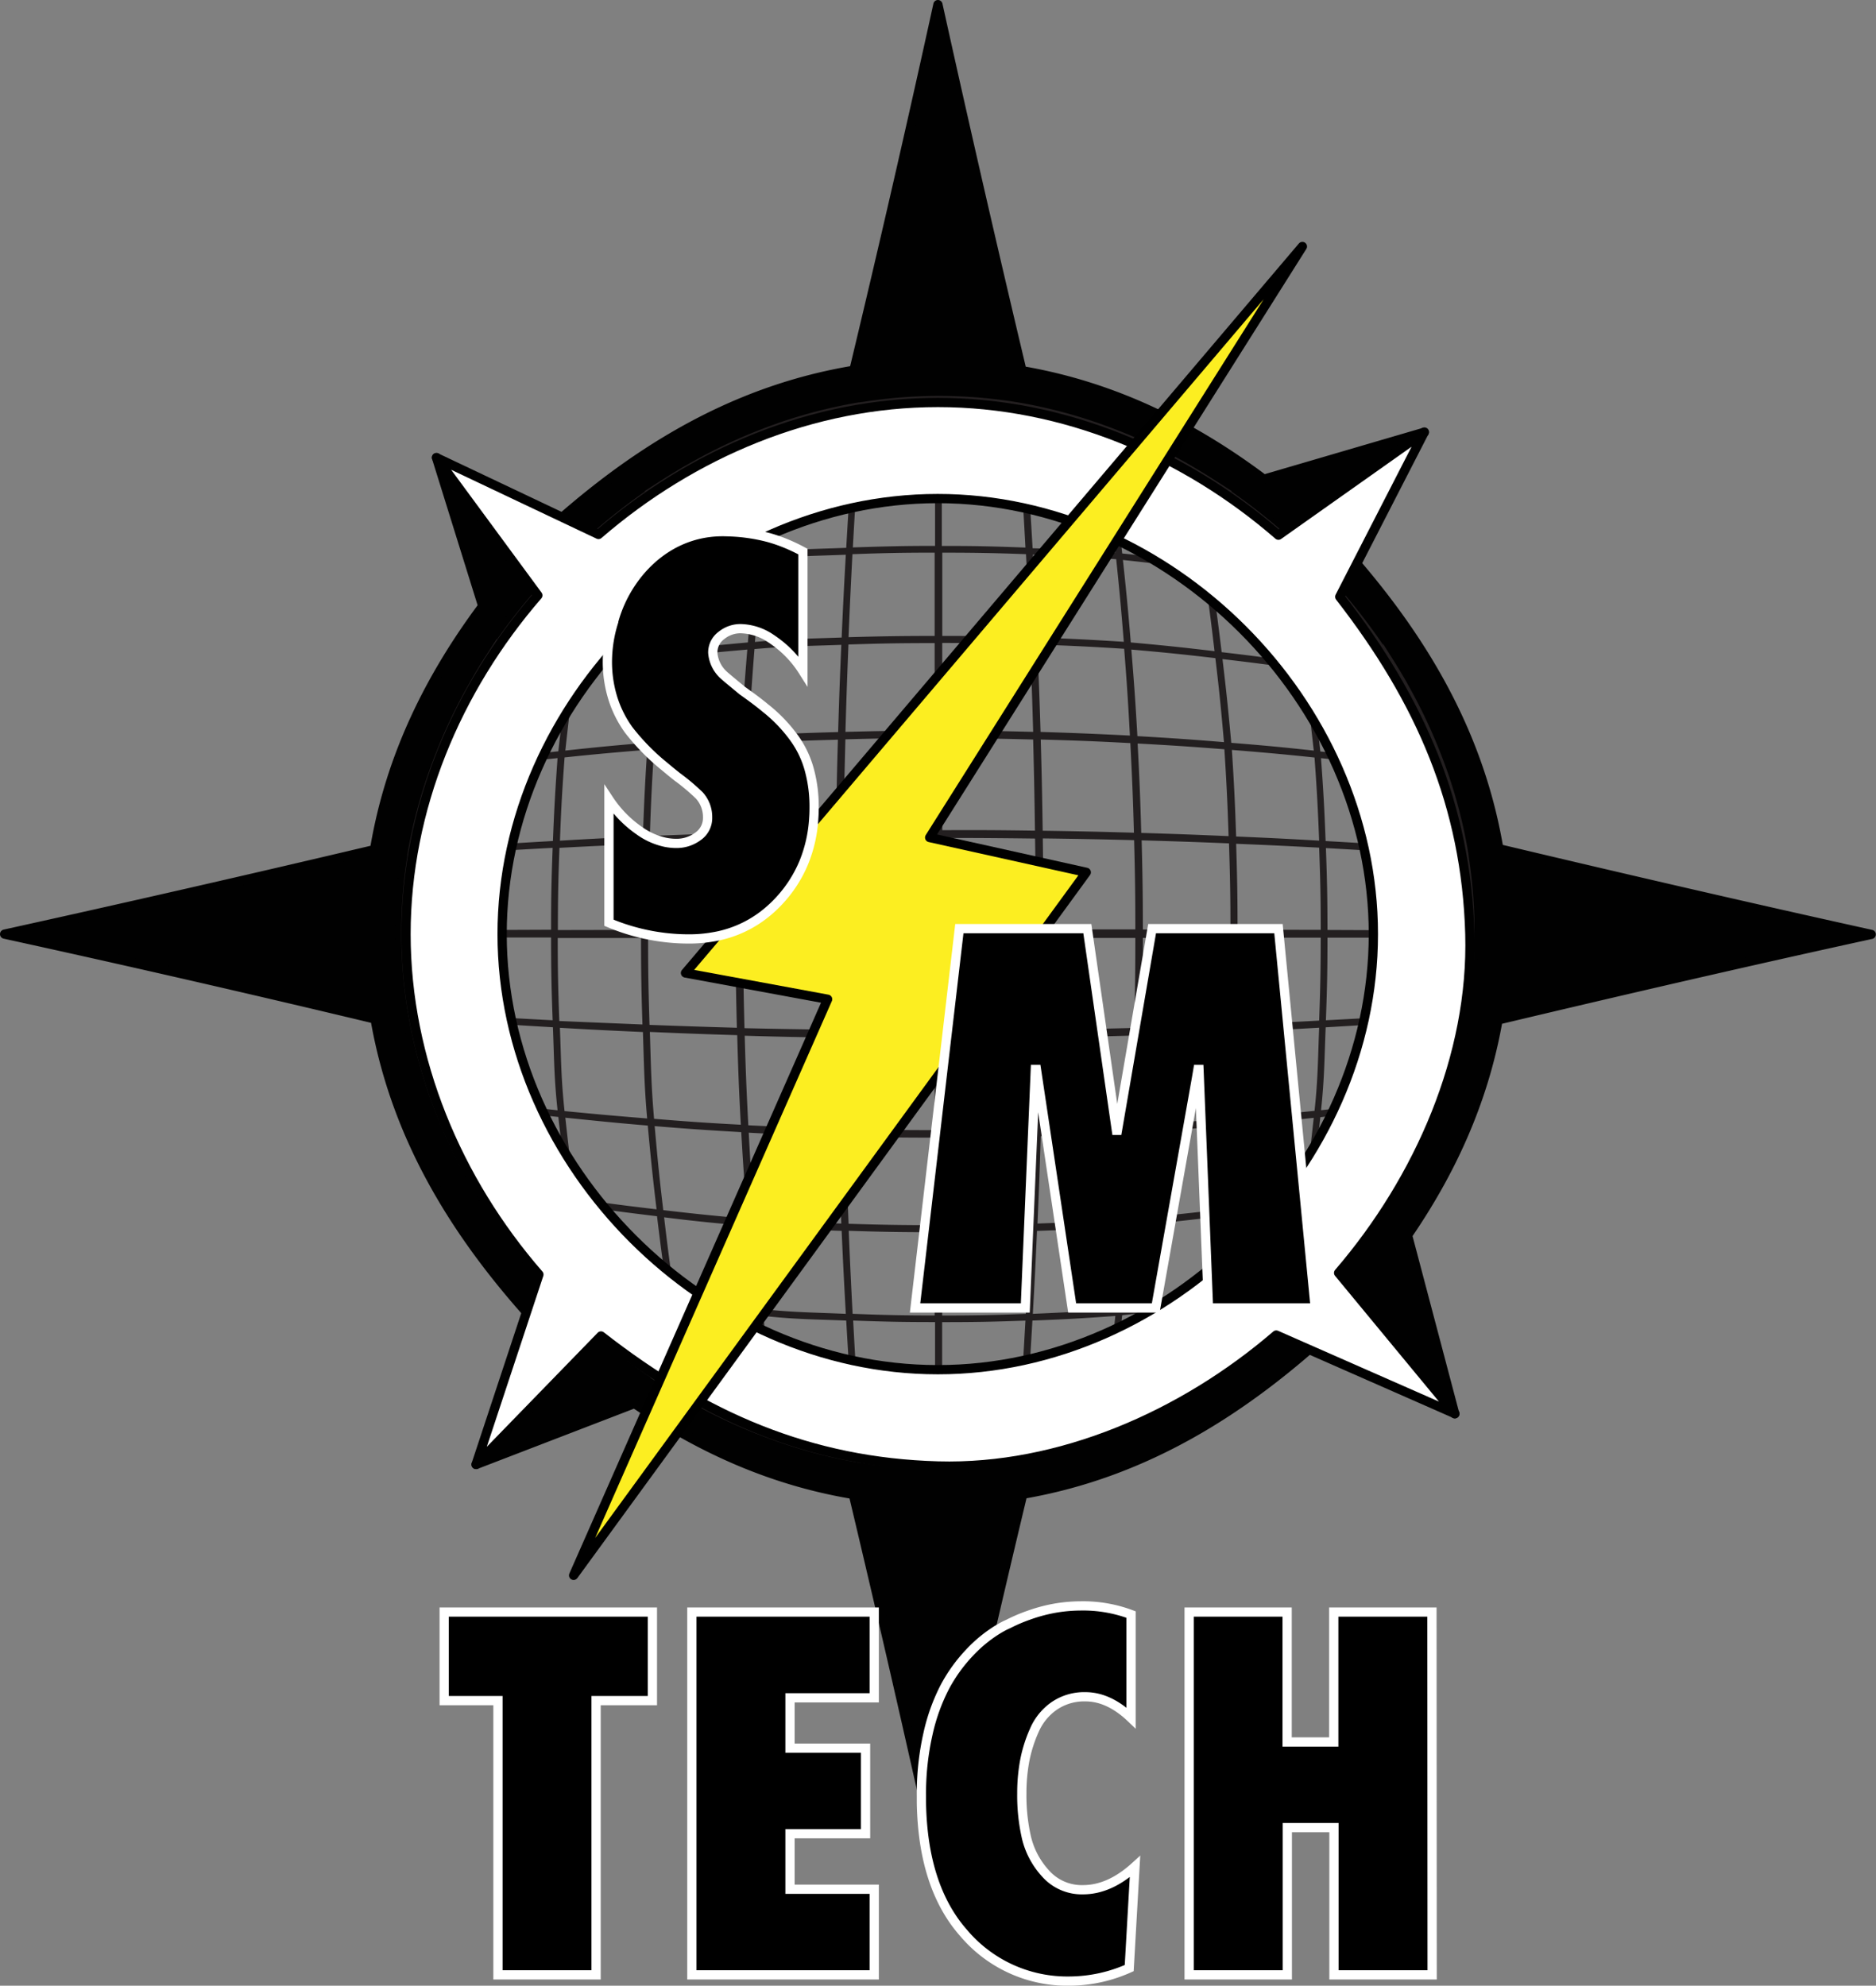 <svg class="smt-logo" xmlns="http://www.w3.org/2000/svg" viewBox="0 0 405.45 429.23"><rect x="0" y="0" width="405.45" height="429.23" fill="#808080" stroke="none"/><g id="Layer_2" data-name="Layer 2"><g id="SMT_Logo" data-name="SMT Logo"><path id="Outer_Circle" data-name="Outer Circle" d="M324.57 183.61l-.65-.16c0-.26-.07-.38-.11-.64-4.56-26.14-18-47.49-35.72-66.7-1.91-1.77-3.86-3.49-5.82-5.17l25.57-17.51-34.69 10.16C257.89 92.13 241 83.7 221.5 80.24l-.64-.11-.15-.66q-9.32-39.16-18-78.47-8.61 39.27-18 78.38c-.07.26-.1.39-.16.65l-.64.11c-26.27 4.52-47.72 18-67 35.83q-2.83 3.06-5.5 6.21L94.33 98.9l10 32.12C92.9 146.37 84.46 163.31 81.06 183c0 .25-.07.38-.11.64l-.66.16Q40.72 193.16 1 201.92q39.79 8.71 79.42 18.2l.65.16c0 .25.07.38.11.64 4.69 26.06 18.23 47.32 36 66.43q3.76 3.45 7.64 6.68l-21.92 22.53 34.24-13.18c14 9.55 29.24 16.54 46.65 19.55l.64.12.15.65q9.4 39.5 18.15 79.14 8.69-39.7 18.16-79.24l.11-.6.64-.11c26-4.63 47.15-18 66.23-35.63q3-3.28 5.89-6.65l20.64 25L304.2 267c9.41-13.73 16.35-28.77 19.44-45.88 0-.26.07-.39.12-.64l.65-.16c26.62-6.33 53.27-12.5 80-18.34-26.65-5.89-53.26-12.05-79.84-18.37zm-6.17 18.47v.53a104.86 104.86 0 01-1.4 16.19c-.06.31-.08.46-.13.77 0 .25-.07.37-.11.62a108.22 108.22 0 01-4.49 16.81l-.55 1.5a115.77 115.77 0 01-8.16 17.42l-1.07 1.79c-.42.71-.86 1.42-1.3 2.12-1 1.62-1.51 2.43-2.52 4.05v-.21a128.27 128.27 0 01-9.64 12.49h.06l-2 2.13a129.89 129.89 0 01-8.13 8.13l-2.14 2a.11.11 0 000-.06A126.39 126.39 0 01264.4 298h.21l-4.07 2.53-2 1.24-1.79 1.06a116.53 116.53 0 01-17.41 8.14l-1.5.55a108.28 108.28 0 01-16.84 4.34l-.61.11-.78.13a106.67 106.67 0 01-16.33 1.4h-1.38a104.85 104.85 0 01-16-1.32h-.18l-.39-.07h-.21l-.61-.11a107.74 107.74 0 01-16.8-4.35l-1.49-.54a116.57 116.57 0 01-17.39-8l-.65-.38L147 302c-1-.56-1.91-1.13-2.8-1.69l-4.06-2.53h.21a128.62 128.62 0 01-11.75-9l-2.1-1.78c-3.12-2.81-6.12-5.78-8.9-8.83l-2-2.14h.06a127.14 127.14 0 01-8.82-11.32v.21c-1-1.58-1.51-2.36-2.51-3.94-.73-1.13-1.43-2.26-2.09-3.38l-1.07-1.79a116.32 116.32 0 01-8.14-17.39l-.55-1.5a109.18 109.18 0 01-4.44-16.78c-.05-.24-.07-.37-.11-.61 0-.31-.08-.47-.13-.77a104.48 104.48 0 01-.11-33.66v-.17c0-.21.06-.32.09-.53v-.08l.1-.61A108.49 108.49 0 0192.35 167c.21-.59.32-.89.54-1.49a115.36 115.36 0 018-17.36c.41-.71.62-1.06 1-1.77.87-1.49 1.77-3 2.68-4.38l2.53-3.93v.2A129.07 129.07 0 01115 128l1.91-2.13a132 132 0 019.82-9.83l2.12-1.91c3.26-2.8 6.69-5.46 10.21-7.92h-.2l3.92-2.52c1.45-.94 2.95-1.86 4.45-2.73l1.78-1a115.93 115.93 0 0117.36-8l1.49-.54a108.24 108.24 0 0116.75-4.34l.61-.1h.15l.45-.08h.17a104.71 104.71 0 0133.64.08l.77.13.61.11a107.08 107.08 0 0116.77 4.43l1.49.55a116.15 116.15 0 0117.39 8.11l1.79 1.06c1.21.72 2.46 1.49 3.69 2.28l3.92 2.52h-.21a126.05 126.05 0 0111 8.59l2.14 1.94c3.13 2.86 6.18 5.93 9.05 9.13l1.91 2.12a128.78 128.78 0 018.76 11.43v-.2l2.53 4c.61 1 1.23 2 1.89 3.13.42.71.63 1.06 1 1.77a116.21 116.21 0 018 17.38c.22.6.32.9.54 1.49a107.71 107.71 0 014.34 16.8c0 .24.06.36.11.61v.12l.08.48a1.13 1.13 0 010 .18 103.71 103.71 0 011.31 16v1z" stroke-width="2" stroke-linejoin="round" stroke="#010101" fill="#010101"/><path id="Grid" d="M318.68 201.1v1.53a104.86 104.86 0 01-1.4 16.19c-.06.31-.08.46-.13.77-.05.25-.07.37-.11.62a108.22 108.22 0 01-4.49 16.79l-.55 1.5a115.76 115.76 0 01-8.16 17.42l-1.07 1.79c-.42.71-.86 1.42-1.3 2.12-1 1.62-1.51 2.43-2.52 4.05v-.21a128.28 128.28 0 01-9.64 12.49h.06l-2 2.13a129.89 129.89 0 01-8.13 8.13l-2.14 1.95a.11.11 0 000-.06 126.38 126.38 0 01-12.42 9.69h.21l-4.07 2.53-2 1.24-1.82.98a116.53 116.53 0 01-17.41 8.14l-1.5.55a108.27 108.27 0 01-16.82 4.45l-.61.11-.78.13a106.67 106.67 0 01-16.33 1.4h-1.37a104.86 104.86 0 01-16-1.32H186l-.39-.07h-.21l-.61-.11A107.74 107.74 0 01168 311.6l-1.49-.54a116.57 116.57 0 01-17.39-8l-.65-.38-1.1-.65c-1-.56-1.91-1.13-2.8-1.69l-4.06-2.53h.21a128.62 128.62 0 01-11.75-9l-2.19-1.81c-3.12-2.81-6.12-5.78-8.9-8.83l-2-2.14h.12a127.16 127.16 0 01-8.82-11.32v.21c-1-1.58-1.51-2.36-2.51-3.94-.73-1.13-1.43-2.26-2.09-3.38l-1.07-1.79a116.32 116.32 0 01-8.14-17.39l-.55-1.5a109.19 109.19 0 01-4.44-16.78c0-.24-.07-.37-.11-.61 0-.31-.08-.47-.13-.77a104.48 104.48 0 01-.11-33.66v-.17c0-.21.06-.32.09-.53v-.08l.1-.61A108.49 108.49 0 0192.63 167c.21-.59.32-.89.54-1.49a115.37 115.37 0 018-17.36c.41-.71.62-1.06 1-1.77.87-1.49 1.77-3 2.68-4.38l2.53-3.93v.2a129.06 129.06 0 018-10.27l1.91-2.13a132 132 0 019.82-9.83l2.12-1.91c3.26-2.8 6.69-5.46 10.21-7.92h-.2l3.92-2.52c1.45-.94 3-1.86 4.45-2.73l1.78-1a115.94 115.94 0 0117.36-8l1.49-.54a108.23 108.23 0 0116.75-4.34l.61-.1h.15l.45-.08h.17a104.71 104.71 0 0133.64.08l.77.13.61.11A107.09 107.09 0 01238 91.67l1.49.55a116.15 116.15 0 0117.39 8.11l1.79 1.06c1.21.72 2.46 1.49 3.69 2.28l3.92 2.52h-.21a126.06 126.06 0 0111 8.59l2.14 1.94c3.13 2.86 6.18 5.93 9.05 9.13l1.91 2.12a128.76 128.76 0 018.76 11.43v-.2l2.53 4c.61 1 1.23 2 1.89 3.13.42.71.63 1.06 1 1.77a116.21 116.21 0 018 17.38c.22.6.32.9.54 1.49a107.71 107.71 0 014.34 16.8c0 .24.06.36.11.61v.12c0 .05.05.29.08.48a1.13 1.13 0 010 .18 103.7 103.7 0 011.26 15.94zm-1 0a103.28 103.28 0 00-1.3-15.91c-4.15-.31-6.81-.5-11.79-.82.26 6.67.33 10 .35 16.69zm-1.4 17.56a104 104 0 001.39-16.06h-12.73c0 6.74-.08 10.11-.35 16.84 4.93-.29 7.6-.44 11.69-.78zm-.12-34.85a107.45 107.45 0 00-4.32-16.7c-2.53-.36-4.88-.68-8.37-1.13.55 6.77.76 10.16 1.06 17 4.91.31 7.57.51 11.63.83zm-4.57 53A107 107 0 00316 220c-4 .32-6.64.52-11.5.86-.3 6.8-.34 10.25-1.06 17 3.41-.43 5.72-.74 8.15-1.09zm-8.27-72.2c3.33.44 5.62.76 8 1.11a114.24 114.24 0 00-8-17.48l-2.12-.37c.95 6.64 1.38 9.99 2.12 16.7zm7.75 73.63c-2.3.33-4.55.64-7.75 1.07-.74 6.71-1.17 10.06-2.15 16.74l1.68-.29a114.56 114.56 0 008.22-17.56zm-7.47-37.15c0-6.71-.09-10.07-.35-16.77-6.41-.41-9.76-.61-16.69-1 .26 7.07.33 10.62.34 17.7zm-.35 18.51c.27-6.76.34-10.15.35-16.92h-16.7c0 7.15-.08 10.73-.34 17.86 6.93-.37 10.28-.54 16.69-.98zm-1.12 18.4c.73-6.73.77-10.21 1.06-17-6.4.45-9.76.66-16.68 1.06-.29 7.2-.26 10.89-1 17.92 6.89-.74 10.23-1.13 16.62-1.98zm1.06-55.18c-.29-6.83-.51-10.24-1.06-17-6.39-.82-9.73-1.21-16.63-1.94.52 7.13.72 10.72 1 17.92 6.93.39 10.29.6 16.69 1.05zm-2.51 76.49c.43-.7.86-1.4 1.28-2.1l-1 .17c-.1.74-.19 1.37-.28 1.96zm.32-112.88l1.44.25c-.61-1-1.23-2.07-1.87-3.09.1.84.23 1.73.43 2.84zm1 18c-.75-6.73-1.19-10.09-2.17-16.79-6.48-1.11-9.83-1.65-16.68-2.65 1 6.92 1.43 10.42 2.21 17.45 6.87.71 10.22 1.11 16.64 1.95zm-2.17 91.85c1-6.7 1.42-10.06 2.17-16.79-6.4.84-9.75 1.24-16.64 2-.78 7-1.22 10.53-2.21 17.45 6.85-1.05 10.18-1.59 16.66-2.7zm-.2-110c-.33-2.19-.54-3.52-.83-5.33A125 125 0 00289 128c-3-.58-5.16-1-8.77-1.59 1.17 6.76 1.72 10.19 2.72 17.11 6.81 1 10.16 1.54 16.66 2.67zm-.68 115.88c.21-1.33.41-2.64.68-4.42-6.5 1.13-9.85 1.67-16.69 2.69-1 6.92-1.55 10.35-2.72 17.11 3.31-.58 5.44-1 8-1.45a127.36 127.36 0 0010.71-14.02zM285.44 201c0-7.12-.08-10.68-.34-17.77-7-.37-10.57-.54-17.94-.84.23 7.4.3 11.13.31 18.57zm-.34 19.61c.26-7.15.33-10.75.34-17.93h-18c0 7.5-.07 11.26-.31 18.73 7.4-.26 11.01-.41 17.97-.8zM280 125c3.12.55 5.12.91 7.57 1.38q-4.26-4.74-9-9c.43 2.42.82 4.43 1.43 7.62zm4.1 115.15c.75-7.06.72-10.76 1-18-7 .4-10.57.58-17.94.91-.26 7.53-.27 11.37-.92 18.72 7.28-.61 10.87-.94 17.81-1.66zm1-58.41c-.28-7.23-.48-10.83-1-18-6.94-.72-10.53-1.05-17.86-1.64.48 7.43.66 11.19.92 18.72 7.32.31 10.92.49 17.89.89zm-1.16-19.47c-.78-7-1.22-10.56-2.2-17.5-6.87-1-10.39-1.46-17.53-2.3.85 7.14 1.23 10.78 1.9 18.1 7.26.58 10.89.93 17.78 1.67zm-2.2 96.86c1-6.94 1.42-10.45 2.19-17.5-6.93.74-10.51 1.09-17.82 1.7-.67 7.32-1.05 11-1.9 18.1 7.09-.87 10.61-1.34 17.48-2.33zm5.08 18.53c-2.09.4-4 .75-6.82 1.24-.5 2.8-.8 4.48-1.24 6.82q4.15-3.88 8.01-8.09zm-5.28-134.35c-1-6.93-1.55-10.36-2.71-17.14-6.78-1.16-10.21-1.71-17.14-2.7 1 6.86 1.48 10.37 2.34 17.5 7.08.83 10.59 1.3 17.46 2.31zm-2.77 134.39c1.17-6.78 1.72-10.21 2.72-17.14-6.87 1-10.38 1.48-17.51 2.34-.86 7.13-1.33 10.64-2.35 17.51 6.94-1 10.37-1.54 17.14-2.71zm-1.7 9.45c.57-3 .89-4.77 1.46-8-6.77 1.17-10.2 1.72-17.11 2.72-1 6.84-1.57 10.19-2.7 16.69l4.36-.67a124.84 124.84 0 0013.99-10.74zm1.46-162.43c-.64-3.66-1-5.77-1.62-8.88a125.41 125.41 0 00-12.43-9.63c-2-.33-3.41-.55-5.76-.9 1.13 6.5 1.68 9.85 2.7 16.69 6.92 1 10.34 1.55 17.11 2.72zM247 200.92h18.93c0-7.46-.08-11.2-.31-18.62-7.4-.3-11.19-.43-18.88-.65.19 7.69.26 11.56.26 19.27zm18.62 20.59c.23-7.49.3-11.26.31-18.79H247c0 7.78-.06 11.68-.26 19.41 7.68-.19 11.47-.32 18.87-.62zm-1 20.37c.63-7.37.66-11.21.91-18.78-7.4.32-11.19.46-18.88.7-.22 7.8-.36 11.69-.78 19.32 7.66-.41 11.43-.67 18.78-1.24zm.91-61.14c-.25-7.57-.44-11.33-.91-18.78-7.35-.57-11.12-.83-18.75-1.24.4 7.64.56 11.52.78 19.32 7.72.24 11.51.38 18.91.7zm-1-20.32c-.65-7.35-1-11-1.86-18.16-7.16-.83-10.8-1.21-18.16-1.85.6 7.34.87 11.1 1.31 18.71 7.6.44 11.36.7 18.7 1.3zm-1.86 101.16c.83-7.16 1.21-10.81 1.86-18.16-7.34.6-11.1.86-18.71 1.3-.44 7.61-.71 11.37-1.31 18.71 7.35-.64 10.99-1.02 18.15-1.85zm-.18-120.82c-.84-7.14-1.31-10.66-2.3-17.53-6.94-1-10.45-1.42-17.5-2.19.74 6.93 1.09 10.51 1.7 17.83 7.32.66 10.95 1.04 18.09 1.89zm-2.3 139.85c1-6.87 1.46-10.39 2.3-17.53-7.14.85-10.77 1.23-18.1 1.89-.61 7.32-1 10.9-1.7 17.83 7.04-.8 10.55-1.21 17.49-2.19zm1.66-176.15c-1.21-.77-2.43-1.53-3.66-2.26.09.53.19 1.1.31 1.75zm-3.52 196.38c.68-.4 1.35-.82 2-1.23l-1.85.28c-.06.35-.11.66-.16.95zm1.65-179c-1-6.85-1.54-10.19-2.65-16.68-6.7-1-10.06-1.42-16.79-2.17.84 6.4 1.24 9.75 2 16.65 7.01.72 10.51 1.17 17.46 2.15zm-2.65 176.94c1.11-6.48 1.65-9.83 2.65-16.68-6.92 1-10.42 1.43-17.45 2.2-.75 6.9-1.15 10.25-2 16.65 6.73-.8 10.09-1.24 16.79-2.22zm-.52 3c.09-.49.17-1 .28-1.64-6.67 1-10 1.41-16.73 2.15-.42 3.17-.73 5.41-1.06 7.69a115.31 115.31 0 0017.5-8.25zm.28-198c-.16-.94-.29-1.71-.42-2.43a114 114 0 00-17.49-8.18c.38 2.57.71 4.93 1.18 8.46 6.7.71 10.05 1.14 16.72 2.12zm-31.58 97.12h19.86c0-7.73-.06-11.61-.26-19.29-7.8-.2-11.76-.27-19.74-.38.11 7.84.14 11.77.14 19.67zm19.86 1.85h-19.86c0 7.95 0 11.94-.14 19.83 8-.11 11.94-.18 19.74-.38.2-7.74.26-11.65.26-19.45zm-.3-22.76c-.22-7.82-.38-11.71-.78-19.36-7.65-.4-11.54-.56-19.36-.77.22 7.79.3 11.75.42 19.71 7.96.12 11.93.21 19.72.43zm-.78 63.22c.4-7.65.56-11.54.78-19.36-7.79.21-11.76.3-19.72.42-.12 8-.19 12-.42 19.71 7.82-.21 11.71-.37 19.36-.77zM244.2 159c-.41-7.63-.66-11.4-1.24-18.76-7.44-.47-11.21-.65-18.77-.91.32 7.4.46 11.2.7 18.88 7.8.25 11.68.41 19.31.79zM243 263.57c.58-7.36.83-11.13 1.24-18.76-7.63.41-11.51.57-19.31.79-.24 7.68-.38 11.48-.7 18.88 7.52-.26 11.29-.48 18.77-.91zm-.12-124.84c-.59-7.33-.92-10.92-1.64-17.85-7.15-.52-10.76-.72-18-1 .39 7 .57 10.57.9 17.93 7.52.26 11.27.45 18.7.92zM241.2 283c.72-6.93 1.05-10.52 1.64-17.85-7.43.47-11.18.66-18.72.92-.33 7.36-.51 11-.9 17.93 7.22-.32 10.83-.52 17.98-1zm-.15-163.53c-.73-6.9-1.12-10.25-1.94-16.64-6.8-.55-10.21-.76-17-1 .45 6.4.66 9.75 1.06 16.68 7.16.19 10.75.39 17.88.92zm-1.94 181.62c.82-6.39 1.21-9.74 1.94-16.64-7.13.53-10.72.73-17.92 1-.4 6.93-.61 10.28-1.06 16.68 6.83-.32 10.24-.53 17.04-1.08zm-1.26 9.4c.35-2.42.66-4.71 1.09-8.06-6.77.55-10.16.76-17 1-.34 4.84-.54 7.49-.86 11.44a107.82 107.82 0 0016.77-4.42zm1.09-209c-.48-3.7-.8-6.12-1.19-8.82a107.28 107.28 0 00-16.69-4.41c.36 4.38.56 7 .92 12.18 6.8.25 10.19.46 16.96 1.01zm-35.26 99.44h20.15c0-7.89 0-11.84-.13-19.67-8-.1-12-.13-20-.13-.02 7.87-.02 11.87-.02 19.76zm20.15 1.87h-20.15v20c8 0 12.06 0 20-.13.12-7.96.14-11.95.15-19.91zm-.15-23.21c-.11-8-.19-11.94-.39-19.74-7.82-.2-11.76-.25-19.63-.26v19.86c8.03-.04 12.05-.01 20.02.1zm-.39 64.41c.21-7.71.28-11.77.39-19.74-8 .11-12 .14-20 .14v19.86c7.85.02 11.79-.03 19.61-.26zm0-85.83c-.22-7.69-.35-11.49-.65-18.89-7.56-.23-11.37-.29-19-.3v18.92c7.87.04 11.81.1 19.61.3zm-.65 106.33c.3-7.4.43-11.2.65-18.89-7.8.21-11.74.26-19.59.27v18.92c7.53.02 11.3-.04 18.9-.27zm-.06-126.77c-.31-7.37-.48-11-.84-17.94-7.22-.26-10.85-.32-18.09-.33v18c7.56 0 11.35.07 18.89.3zM221.7 284c.36-7 .53-10.57.84-17.94-7.54.23-11.33.3-18.91.3v18c7.22-.01 10.85-.08 18.07-.36zm-.08-165.66c-.37-6.92-.57-10.28-1-16.68-6.82-.27-10.24-.34-17.07-.35v16.7c7.27-.01 10.88.09 18.07.35zm-1 183.8c.41-6.4.61-9.76 1-16.68-7.19.26-10.8.33-18 .33v16.7c6.78.01 10.2-.06 17.02-.33zm-.89 13c.3-4.05.48-6.71.8-11.62-6.78.27-10.18.34-17 .35v12.66a104.69 104.69 0 0016.22-1.41zm.8-214.78c-.34-5.2-.52-7.88-.86-12.36a103.92 103.92 0 00-16.15-1.38h-.81a103.61 103.61 0 00-16.41 1.31c-.34 4.53-.52 7.21-.86 12.44 6.67-.27 10-.34 16.68-.35 0-5.55 0-8.22.05-13.29h1.35v13.29c6.85-.02 10.25.05 17.03.32zm-18.34 216.15c0-4.66 0-7.34-.05-12.66-6.68 0-10-.08-16.68-.35.32 4.94.5 7.6.81 11.7a104.57 104.57 0 0015.92 1.31zm-.1-198.51v-16.7c-6.71 0-10.07.08-16.77.35-.41 6.4-.61 9.76-1 16.68 7.13-.22 10.68-.33 17.77-.33zm0 184.48v-16.7c-7.09 0-10.64-.08-17.7-.33.37 6.92.57 10.28 1 16.68 6.68.3 10.04.37 16.75.38zM202 137.46v-18c-7.11 0-10.67.08-17.77.33-.36 7-.53 10.57-.84 17.94 7.49-.2 11.21-.26 18.61-.27zm0 146.89v-18c-7.44 0-11.16-.07-18.57-.3.31 7.37.48 11 .84 17.94 7.14.28 10.73.35 17.81.36zm0-126.42v-18.92c-7.46 0-11.2.07-18.63.3-.29 7.4-.43 11.2-.65 18.89 7.71-.2 11.57-.26 19.28-.27zm0 106.9v-18.92c-7.72 0-11.58-.07-19.25-.27.22 7.69.36 11.49.65 18.89 7.44.23 11.18.29 18.6.3zm0-85.42v-19.86c-7.74 0-11.61.06-19.29.26-.2 7.8-.28 11.77-.39 19.74 7.84-.1 11.79-.13 19.68-.14zm0 64.88v-19.86c-7.88 0-11.83 0-19.66-.14.11 8 .18 12 .39 19.74 7.67.2 11.54.25 19.27.26zm0-21.55v-20h-19.8c0 8 0 11.95.13 19.85 7.81.12 11.77.15 19.67.15zm0-21.85V181.1c-7.88 0-11.84 0-19.67.13-.1 7.83-.12 11.78-.13 19.67zM184 100.4c.36-5.17.56-7.84.92-12.27a107.22 107.22 0 00-16.66 4.31c-.4 2.78-.73 5.23-1.22 9 6.74-.71 10.19-.75 16.96-1.04zm.89 214.6c-.32-4-.52-6.66-.86-11.53-6.8-.29-10.25-.33-17-1 .44 3.43.76 5.76 1.11 8.25a106.48 106.48 0 0016.75 4.28zm-2-196.55c.4-6.93.61-10.28 1.06-16.68-6.83.29-10.31.32-17 1-.82 6.39-1.21 9.74-1.94 16.64 6.99-.74 10.67-.71 17.87-.99zm1.06 183.68c-.45-6.4-.66-9.75-1.06-16.68-7.2-.28-10.89-.25-17.92-1 .73 6.9 1.12 10.25 1.94 16.64 6.72.69 10.2.72 17.03 1.01zm-2.05-164.29c.33-7.36.51-11 .9-17.93-7.22.28-10.93.25-18 1-.72 6.93-1.05 10.52-1.64 17.85 7.35-.68 11.19-.69 18.73-.95zm.9 146.15c-.39-7-.57-10.57-.9-17.93-7.54-.26-11.38-.27-18.72-.92.59 7.33.92 10.92 1.64 17.85 7.04.72 10.75.69 17.97 1.01zm-1.66-125.72c.23-7.68.37-11.48.69-18.88-7.56.26-11.41.28-18.77.91-.58 7.36-.83 11.13-1.24 18.76 7.62-.45 11.5-.6 19.31-.82zm.69 106.24c-.32-7.4-.46-11.2-.69-18.88-7.81-.22-11.69-.37-19.32-.79.41 7.63.66 11.4 1.24 18.76 7.35.6 11.2.62 18.76.88zm-1.16-84.91c.12-8 .2-11.92.42-19.71-7.82.21-11.71.37-19.36.77-.4 7.65-.56 11.54-.78 19.36 7.7-.26 11.75-.33 19.71-.45zm.42 64.41c-.23-7.7-.3-11.75-.42-19.71-8-.12-12-.19-19.72-.42.22 7.82.38 11.71.78 19.36 7.64.37 11.53.53 19.35.76zm-.58-43.08c0-7.88 0-11.83.14-19.65-8 .11-12 .17-19.74.38-.2 7.68-.25 11.56-.26 19.29zm.14 21.69c-.11-7.89-.14-11.88-.14-19.83h-19.87c0 7.8.06 11.71.26 19.46 7.71.17 11.76.23 19.74.34zm-15-121c.48-3.62.82-6 1.21-8.66a114.41 114.41 0 00-17.46 8c-.15.82-.3 1.69-.48 2.77 6.68-.96 10.08-1.39 16.74-2.13zm1.09 208.54c-.34-2.36-.65-4.63-1.09-7.9-6.71-.74-10.06-1.17-16.73-2.15.12.74.23 1.38.34 2a114.83 114.83 0 0017.49 8.03zm-3.26-190.55c.75-6.9 1.15-10.25 2-16.65-6.73.75-10.09 1.19-16.79 2.17-1.11 6.49-1.65 9.83-2.65 16.68 6.96-1 10.42-1.45 17.45-2.22zm2 181.31c-.84-6.4-1.24-9.75-2-16.65-7-.77-10.52-1.22-17.45-2.2 1 6.85 1.54 10.2 2.65 16.68 6.71.96 10.07 1.4 16.8 2.15zm-3.85-162c.61-7.32 1-10.9 1.7-17.83-7 .77-10.56 1.21-17.5 2.19-1 6.87-1.46 10.39-2.3 17.53 7.14-.9 10.77-1.28 18.1-1.94zm1.7 143.93c-.74-6.93-1.09-10.51-1.7-17.83-7.33-.66-11-1-18.1-1.89.84 7.14 1.31 10.66 2.3 17.53 6.94.93 10.45 1.34 17.5 2.14zm-3.13-123.73c.44-7.61.71-11.37 1.31-18.71-7.36.64-11 1-18.16 1.85-.83 7.16-1.21 10.81-1.86 18.16 7.34-.6 11.1-.86 18.71-1.3zm1.31 104.31c-.6-7.34-.87-11.1-1.31-18.71-7.61-.44-11.37-.7-18.71-1.3.65 7.35 1 11 1.86 18.16 7.16.83 10.8 1.21 18.16 1.85zM159.33 180c.22-7.8.38-11.68.78-19.32-7.63.41-11.4.67-18.75 1.24-.47 7.45-.66 11.21-.91 18.78 7.4-.28 11.19-.42 18.88-.7zm.78 63.08c-.42-7.63-.56-11.52-.78-19.32-7.69-.24-11.48-.38-18.88-.7.25 7.57.28 11.41.91 18.78 7.35.61 11.12.87 18.75 1.28zM159 200.92c0-7.71.06-11.58.26-19.24-7.69.22-11.48.35-18.88.65-.23 7.42-.29 11.16-.3 18.62zm.26 21.24c-.2-7.73-.26-11.63-.26-19.41h-18.93c0 7.53.08 11.3.31 18.79 7.42.27 11.21.4 18.9.62zM145 299.5c.92.57 1.85 1.13 2.78 1.68-.07-.4-.14-.82-.23-1.29zm2.52-195.5l.37-2.09q-2.23 1.31-4.41 2.71zm-2.93 18c1-6.84 1.57-10.19 2.7-16.69-2.61.39-4 .61-6.45 1a125.58 125.58 0 00-11.64 9c-.65 3.42-1 5.56-1.72 9.43 6.77-1.19 10.2-1.74 17.11-2.74zm2.7 176.53c-1.13-6.5-1.68-9.85-2.7-16.69-6.91-1-10.34-1.55-17.11-2.72.62 3.54 1 5.63 1.56 8.59a128.08 128.08 0 0013.19 10c1.68.29 2.98.51 5.06.82zM142 140.94c.86-7.13 1.33-10.64 2.35-17.5-6.94 1-10.37 1.54-17.14 2.7-1.17 6.78-1.72 10.21-2.72 17.14 6.9-1.01 10.41-1.48 17.51-2.34zm2.35 139.47c-1-6.87-1.49-10.38-2.35-17.51-7.13-.86-10.64-1.33-17.51-2.34 1 6.93 1.55 10.36 2.72 17.14 6.79 1.17 10.23 1.71 17.17 2.71zM140 160.54c.67-7.32 1.05-11 1.9-18.1-7.14.84-10.66 1.31-17.53 2.3-1 6.94-1.42 10.45-2.19 17.5 6.88-.74 10.46-1.09 17.82-1.7zm1.9 100.86c-.85-7.14-1.23-10.78-1.9-18.1-7.31-.61-10.89-1-17.82-1.7.77 7 1.21 10.56 2.19 17.5 6.82.99 10.34 1.46 17.48 2.3zm-2.95-80.6c.26-7.53.44-11.29.92-18.72-7.33.59-10.92.92-17.85 1.64-.52 7.16-.73 10.76-1 18 6.91-.41 10.51-.59 17.88-.92zm.92 61c-.65-7.35-.66-11.19-.92-18.72-7.37-.33-11-.51-17.94-.91.28 7.23.25 10.93 1 18 6.89.67 10.48 1 17.81 1.59zm-1.33-40.8c0-7.44.08-11.17.31-18.57-7.37.3-11 .47-17.94.84-.26 7.09-.33 10.65-.34 17.77zm.31 20.49c-.24-7.47-.3-11.23-.31-18.73h-18c0 7.18.08 10.78.34 17.94 6.99.3 10.6.45 17.97.75zM126.06 125c.6-3.4 1-5.46 1.51-8.24a129.58 129.58 0 00-9.73 9.74c2.77-.5 4.83-.93 8.22-1.5zm1.35 161.29c-.45-2.37-.81-4.35-1.35-7.39-3.08-.54-5.06-.9-7.47-1.36q4.2 4.56 8.82 8.72zm-4.32-142.79c1-6.92 1.55-10.35 2.72-17.11-3.86.67-6 1.06-9.41 1.72a125.24 125.24 0 00-9 11.69c-.39 2.41-.61 3.81-1 6.39 6.5-1.13 9.85-1.67 16.69-2.69zm2.72 134c-1.17-6.76-1.72-10.19-2.72-17.11-6.84-1-10.19-1.56-16.69-2.69.34 2.24.55 3.59.85 5.48a125.24 125.24 0 009.87 12.74c3.01.52 5.11.9 8.69 1.53zm-5.14-115.1c.78-7 1.22-10.53 2.21-17.45-6.85 1-10.2 1.54-16.68 2.65-1 6.7-1.42 10.06-2.17 16.79 6.4-.84 9.75-1.24 16.64-1.99zm2.21 96.49c-1-6.92-1.43-10.42-2.21-17.45a558.14 558.14 0 01-16.64-2c.75 6.73 1.19 10.09 2.17 16.79 6.49 1.12 9.8 1.66 16.68 2.66zm-3.38-77.1c.29-7.2.49-10.79 1-17.92-6.9.73-10.24 1.12-16.63 1.94-.55 6.8-.77 10.21-1.06 17 6.42-.41 9.77-.62 16.69-1.02zm1 58.18c-.75-7-.72-10.72-1-17.92-6.92-.4-10.27-.61-16.68-1.06.29 6.83.33 10.31 1.06 17 6.39.86 9.73 1.25 16.63 2.01zm-1.4-39c0-7.08.08-10.63.34-17.7-6.93.37-10.28.57-16.69 1-.26 6.7-.33 10.06-.35 16.77zm.34 19.54c-.26-7.13-.33-10.71-.34-17.86h-16.7c0 6.77.08 10.16.35 16.92 6.42.43 9.77.6 16.7.97zM105 146.43c.24-1.61.42-2.76.61-4-.92 1.43-1.8 2.88-2.66 4.34zm.47 114.05c-.14-.91-.29-1.86-.47-3.07l-1.6-.28c.71 1.13 1.4 2.25 2.11 3.35zm-2.82-95.91c.74-6.71 1.17-10.06 2.15-16.74l-2.72.48a114.31 114.31 0 00-8 17.45c2.63-.38 5.02-.71 8.61-1.19zm2.19 91.43c-1-6.68-1.41-10-2.15-16.74-3.47-.46-5.82-.79-8.34-1.16a115.2 115.2 0 008.2 17.5zm-3.36-73.07c.3-6.8.51-10.19 1.06-17-3.76.48-6.19.81-9 1.21a105.92 105.92 0 00-4.3 16.67c4.43-.31 7.11-.51 12.24-.87zm1.06 54.92c-.72-6.71-.76-10.16-1.06-17-5.08-.36-7.76-.56-12.07-.91a107.33 107.33 0 004.43 16.69c2.65.44 5.06.76 8.7 1.23zm-1.47-36.8c0-6.68.09-10 .35-16.69-5.2.34-7.87.52-12.36.86a103.79 103.79 0 00-1.3 16.33v1a103.47 103.47 0 001.4 16c4.42.33 7.09.52 12.25.85-.27-6.73-.34-10.1-.35-16.84H87.78v-1.5z" fill="#231f20"/><path id="Inner_Star" data-name="Inner Star" d="M317.67 201.92c-.77-27.71-10.67-50.49-28.12-72.92l18.28-35.61-31.53 22.3C255.95 98 229.87 87 202.71 87s-53 10.94-73.36 28.53l-35-16.59 21.89 29.75C98.65 149 87.75 174.91 87.75 201.92s11 53.23 28.72 73.58l-13.58 41.06 27-27.78c22.39 17.48 45.16 27.33 72.85 28.1 26.17.73 52.81-10.84 73.09-28.3l38.62 17-25.14-30.43c17.48-20.33 29.09-47.01 28.36-73.23zm-115 94.15c-50.11 0-94.15-44-94.15-94.15s44-94.15 94.15-94.15 94.15 44 94.15 94.15-44 94.15-94.11 94.15z" fill="#fff" stroke-width="2" stroke-linejoin="round" stroke="#010101"/><path id="Lightning_Bolt" data-name="Lightning Bolt" d="M123.97 340.53l54.89-124.52.01-.02-.07-.01-30.65-5.66L281.48 53.28l-80.56 127.76 33.85 7.52-110.8 151.97z" fill="#fcee21" stroke="#000" stroke-linecap="square" stroke-width="2" stroke-linejoin="round"/><path id="Futura_LT" data-name="Futura LT" d="M128.83 426.88h-21.21V367.6H96v-19.14h45v19.14h-12.17zm60.11-78.42h-39.41v78.42h39.41v-18.51h-18.2v-12h16.33v-18.48h-16.33V367h18.2v-18.54zm26.73 3.75a29.71 29.71 0 00-6.19 5.09 34 34 0 00-5.3 7.39 41.57 41.57 0 00-3.64 10.19 58.53 58.53 0 00-1.4 13.31v1.49q.32 18.17 9.12 28.15a29.33 29.33 0 0023 10.4 31.87 31.87 0 0012.79-2.81l1.25-21.94q-5.51 5-11.23 5A10.44 10.44 0 01226 405a17.44 17.44 0 01-4.16-7.8 40.92 40.92 0 01-1-9.57 38.29 38.29 0 01.62-7 29.84 29.84 0 012.08-6.6 12.43 12.43 0 014.27-5.26 11.48 11.48 0 016.76-2q5.08 0 9.88 4.58V349a29.48 29.48 0 00-10.82-1.87 33.91 33.91 0 00-5.2.42 34.48 34.48 0 00-6.14 1.61 34.06 34.06 0 00-4.35 1.86c-.82.35-1.55.76-2.27 1.19zm93.81-3.75h-21.22v28.08h-10.08v-28.08H257v78.42h21.22v-31.83h10.08v31.83h21.22zm-111.71-65.73h23.82l2.17-51.55h.24l7.72 51.55h18.06c8.74-49.31 8.62-48.49 9.13-51.55h.22l2.06 51.55h23.06l-7.94-82H249l-7.5 43.61h-.22L235 200.73h-27.66zm-65.16-148.38a.29.29 0 000 .09 29.24 29.24 0 00-1.34 8.48 26.59 26.59 0 001.14 7.89 23.79 23.79 0 003.49 7 48 48 0 007.8 7.93c.84.71 1.73 1.44 2.68 2.19a45.61 45.61 0 014.75 4 6.94 6.94 0 011.8 4.74 4.83 4.83 0 01-2.08 4.12 7.73 7.73 0 01-4.68 1.52 11.91 11.91 0 01-2.37-.24 15 15 0 01-5.64-2.52 24.59 24.59 0 01-6.55-6.71v26.62a44.55 44.55 0 0012.89 3.28 42.34 42.34 0 004.37.22 29.33 29.33 0 005.22-.44 24.5 24.5 0 0010.1-4.12 26.46 26.46 0 004.14-3.62 27.63 27.63 0 005.39-8.33 29.74 29.74 0 002.15-9.58c.06-.77.08-1.55.08-2.34a30.12 30.12 0 00-1-8 21.16 21.16 0 00-3.18-6.82 32.42 32.42 0 00-6.39-6.69c-1.06-.88-2.24-1.79-3.51-2.7-.45-.33-.91-.66-1.39-1q-3.83-3.15-4.17-3.5a7.22 7.22 0 01-2.26-4.74 4.55 4.55 0 011.86-3.72 6.52 6.52 0 014.12-1.47 12.11 12.11 0 016.56 2.12c.31.2.62.42.94.65a23 23 0 016 6.37v-25.8a38.59 38.59 0 00-4-1.88 33.24 33.24 0 00-3.36-1.14 38.3 38.3 0 00-9-1.27c-13.17-.54-21.98 9.72-24.56 19.41z" stroke="#fff" stroke-miterlimit="10" stroke-width="2"/></g></g></svg>